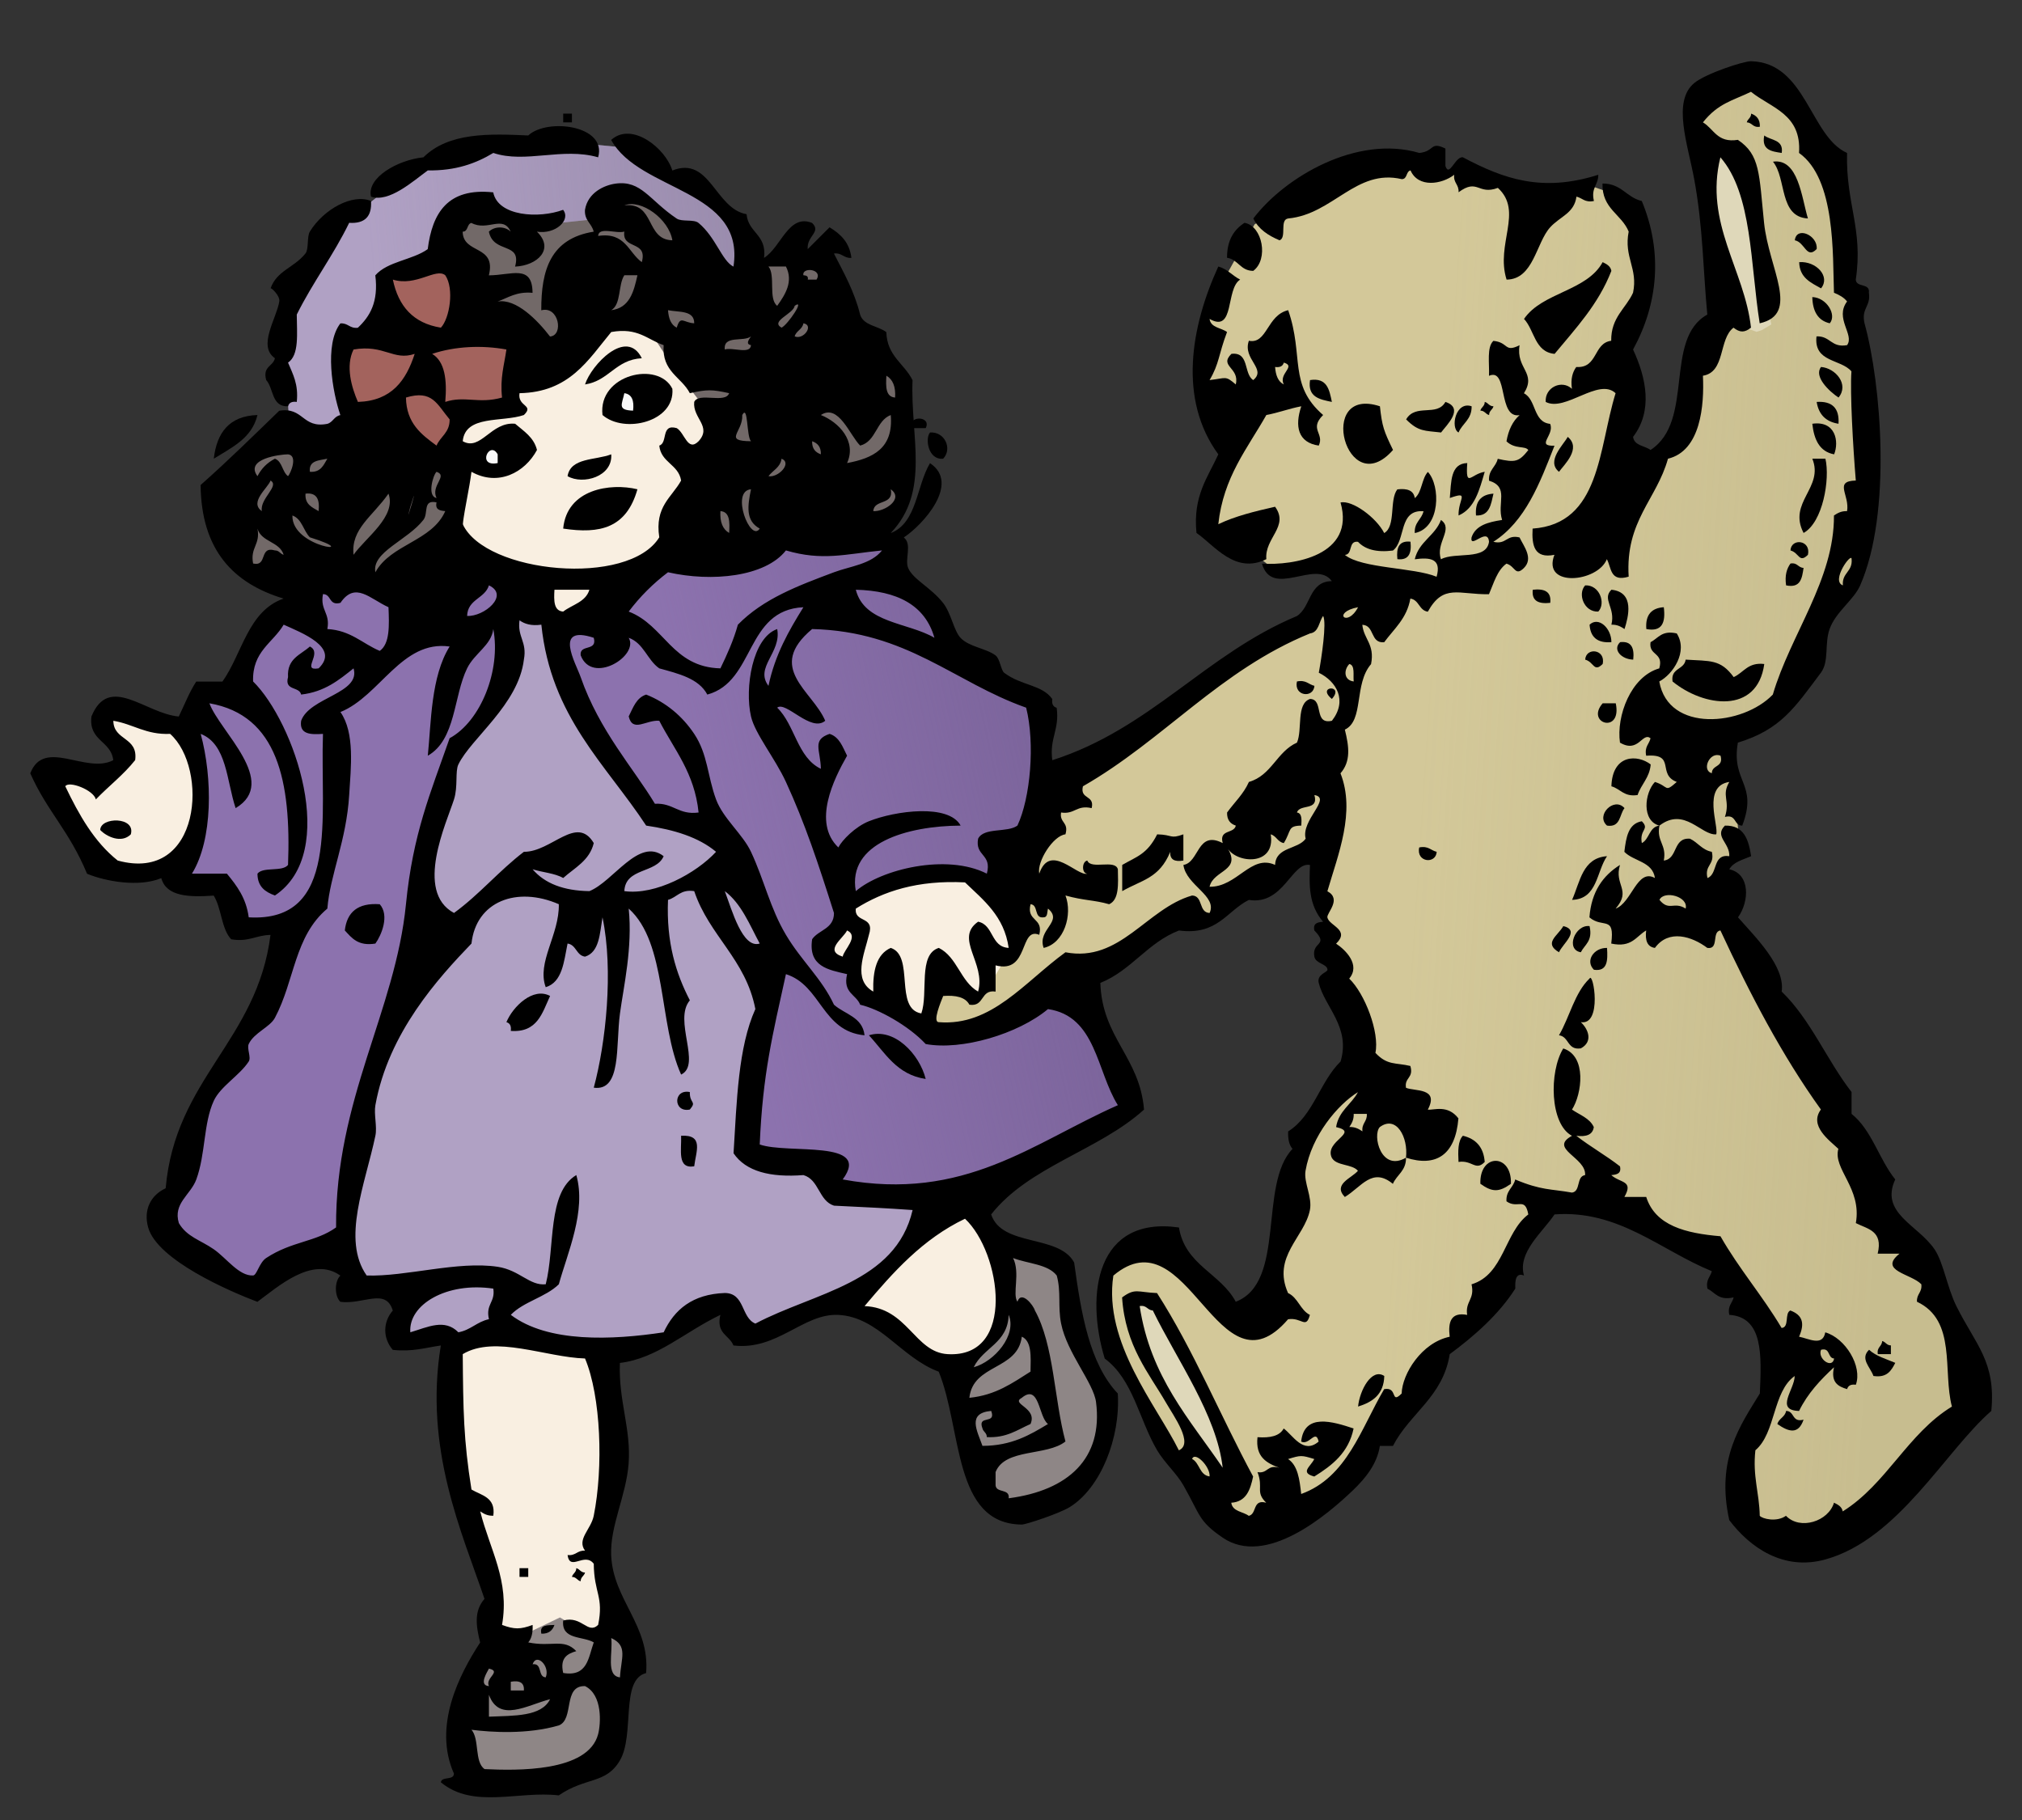 <?xml version="1.0" encoding="UTF-8"?>
<svg version="1.1" viewBox="0 0 1000 900" xml:space="preserve" xmlns="http://www.w3.org/2000/svg" xmlns:xlink="http://www.w3.org/1999/xlink"><rect x="0" y="0" width="1000" height="900" fill="#333333" stroke="none"/><defs><linearGradient id="c" x1="499.24" x2="261.07" y1="7.475" y2="-8.098" gradientUnits="userSpaceOnUse"><stop stop-color="#b1a77b" offset="0"/><stop stop-color="#b1a77b" stop-opacity="0" offset="1"/></linearGradient><linearGradient id="b" x1="93.205" x2="-72.656" y1="49.141" y2="85.838" gradientUnits="userSpaceOnUse"><stop stop-color="#715b8f" offset="0"/><stop stop-color="#715b8f" stop-opacity="0" offset="1"/></linearGradient><linearGradient id="a" x1="-16.085" x2="-256.25" y1="-280.54" y2="-260.62" gradientUnits="userSpaceOnUse"><stop stop-color="#807392" offset="0"/><stop stop-color="#807392" stop-opacity="0" offset="1"/></linearGradient></defs><g transform="translate(440.9 404.87)" fill-rule="evenodd"><path d="m-222.6-273.75-36.642 196.95-63.207 33.894-35.726-5.496-26.565-5.496-5.496 5.496 11.909 16.489-7.328 9.161-7.328 2.748-20.153-5.496-3.664 1.832 25.649 45.802 10.993 2.748 121.83 10.993 39.39 221.68 1.832 61.375 16.489 51.299 3.664 13.741-3.664 21.985 7.328 9.161 24.733-3.664 4.58 17.405 20.153-4.58v-11.909l6.412-23.817-5.496-17.405-3.664-11.909 10.993-34.81-11.909-94.353 1.832-57.711 132.83 72.368 24.733 15.573 11.909 9.161 13.741 7.328 14.657-8.244 9.161-8.244 2.748-16.489-15.573-37.558-66.871-72.368 72.368-10.993 11.909-69.619-38.474-43.97-88.856-128.25-23.817-159.39-48.55-6.412z" fill="#f9efe1"/><path d="m-198.78-323.22-70.536 43.97-31.146 86.108-14.657 10.077-17.405 28.397 11.909 32.062 19.237 6.412 12.825-8.244 55.879 18.321 21.985-24.733-5.623-66.027 54.174-31.99 36.661-21.328 16.455 25.227 22.176 29.064-15.749 45.817 8.244 15.573 27.481 4.58 15.573-19.237 39.39 5.496 12.825-7.328 3.664-13.741v-52.215l-22.901-27.481-14.657-28.397-14.657-9.161-5.496 5.496-14.657 1.832-12.825 11.909-23.817-36.642z" fill="#726968"/><path d="m416.8-17.258 2.748 32.978-6.412 8.244 1.832 21.069 16.489 36.642 74.2 131.91 24.733 55.879-1.832 29.313-68.703 60.459-29.313-6.412-11.909-12.825 3.664-29.313 15.573-30.23-8.244-32.978s-21.985-34.81-26.565-34.81c-4.58 0-54.047-23.817-54.047-23.817l-29.313 0.916-14.657 35.726-68.703 85.192-22.901 29.313-32.062 12.825-13.741-2.748-19.237-22.901-33.894-56.795-10.076-26.565 2.748-22.901 21.069-11.909 43.97 36.642 17.405-2.748 2.748-35.726 10.993-56.795 27.481-28.397-11.909-44.886-3.664-21.069-1.832-37.558 0.916-15.573-10.076 13.741-21.985 18.321-15.573 3.664-6.412 10.077h-16.489l-43.97 25.649-19.237 7.328-29.313 18.321-15.573 7.328-17.405-4.58 7.827-24.147 18.212 10.546 13.301-22.166 6.463-23.776 21.069-63.207 61.375-40.306 49.466-32.978 32.062-21.985-13.741-10.076-21.069 3.664-5.496-2.748-16.489-12.825-17.405-8.244 15.573-48.55-13.741-24.733 0.916-27.481 9.161-22.901 13.741-24.733 33.894-21.069 46.718-12.825 9.16 10.076h4.58l8.244-3.664 45.802 13.741 14.657-6.412 21.069 7.328 8.244 20.153v30.23l-19.237 32.978 11.909 9.16-7.328 34.81 11.909 4.58 18.321-11.909 8.244-17.405 1.832-23.817 16.489-23.817-10.993-59.543-5.496-43.054 32.062-13.741 30.23 40.306 10.993 24.733v36.642l8.244 7.328-2.748 16.489 7.328 69.619-5.496 46.718-7.328 12.825-8.244 10.076-17.405 36.642-7.328 11.909-33.894 16.489 9.161 4.58z" fill="#d3c899"/><path d="m416.8-17.258 2.748 32.978-6.412 8.244 1.832 21.069 16.489 36.642 74.2 131.91 24.733 55.879-1.832 29.313-68.703 60.459-29.313-6.412-11.909-12.825 3.664-29.313 15.573-30.23-8.244-32.978s-21.985-34.81-26.565-34.81c-4.58 0-54.047-23.817-54.047-23.817l-29.313 0.916-14.657 35.726-68.703 85.192-22.901 29.313-32.062 12.825-13.741-2.748-19.237-22.901-33.894-56.795-10.076-26.565 2.748-22.901 21.069-11.909 43.97 36.642 17.405-2.748 2.748-35.726 10.993-56.795 27.481-28.397-11.909-44.886-3.664-21.069-1.832-37.558 0.916-15.573-10.076 13.741-21.985 18.321-15.573 3.664-6.412 10.077h-16.489l-43.97 25.649-19.237 7.328-29.313 18.321-15.573 7.328-17.405-4.58 7.827-24.147 18.212 10.546 13.301-22.166 6.463-23.776 21.069-63.207 61.375-40.306 49.466-32.978 32.062-21.985-13.741-10.076-21.069 3.664-5.496-2.748-16.489-12.825-17.405-8.244 15.573-48.55-13.741-24.733 0.916-27.481 9.161-22.901 13.741-24.733 33.894-21.069 46.718-12.825 9.16 10.076h4.58l8.244-3.664 45.802 13.741 14.657-6.412 21.069 7.328 8.244 20.153v30.23l-19.237 32.978 11.909 9.16-7.328 34.81 11.909 4.58 18.321-11.909 8.244-17.405 1.832-23.817 16.489-23.817-10.993-59.543-5.496-43.054 32.062-13.741 30.23 40.306 10.993 24.733v36.642l8.244 7.328-2.748 16.489 7.328 69.619-5.496 46.718-7.328 12.825-8.244 10.076-17.405 36.642-7.328 11.909-33.894 16.489 9.161 4.58z" fill="url(#c)" opacity=".324"/><path d="m132.83 241.98-6.412-5.496-7.328 3.664 2.748 11.909 21.985 47.634 25.649 32.978-1.832-18.321-11.909-26.565-16.489-32.978z" fill="#dfd8ba"/><path d="m422.3-325.97-18.321-9.161v12.825l3.664 43.054 7.328 27.481 5.496 8.244 7.328 2.748 2.748-0.916 4.58-2.748-1.832-9.161-7.328-53.131z" fill="#dfd8ba"/><path d="m118.17 143.97-87.024 43.97-38.474 42.138s-25.649 13.741-29.313 14.657c-3.664 0.916-37.558 11.909-37.558 11.909l-9.161-17.405-10.993 5.496-28.397 17.405-72.368-9.16s39.39 13.741 19.237 7.328c-20.153-6.412-52.215-3.664-52.215-3.664l16.489 0.916h-30.23l-0.916-3.664 7.328-22.901-28.397 1.832-10.076-21.985-25.649 10.076-12.825 13.741-37.558-21.985-10.076-12.825 10.076-23.817 10.993-39.39 33.894-53.131 5.496-33.894-21.985 2.748-9.161-20.153-23.817-1.832v-5.496l10.076-10.993 2.748-17.405-3.664-41.222 7.328-17.405 20.153 1.832-5.496-15.573 18.321-24.733 15.573-1.832 3.664-11.909 54.963-2.748 54.047-3.664v17.405l19.237 4.58 15.573-10.077 19.237-15.573 17.405-4.58 62.291-16.489 44.886 10.076-5.496 16.489 21.069 9.16 15.573 32.978 40.306 22.901 0.916 49.466-7.328 14.657-11.909 8.244v24.733l-16.489-13.741-8.244-2.748-34.81 3.664-18.321 13.741v7.328l-11.909 9.161v8.244l11.909 2.748 6.412 13.741 26.565 11.909 14.657 10.076 31.146-10.993 31.146-19.237 16.489 27.481 11.909 28.397z" fill="#8c72ae"/><path d="m118.17 143.97-87.024 43.97-38.474 42.138s-25.649 13.741-29.313 14.657c-3.664 0.916-37.558 11.909-37.558 11.909l-9.161-17.405-10.993 5.496-28.397 17.405-72.368-9.16s39.39 13.741 19.237 7.328c-20.153-6.412-52.215-3.664-52.215-3.664l16.489 0.916h-30.23l-0.916-3.664 7.328-22.901-28.397 1.832-10.076-21.985-25.649 10.076-12.825 13.741-37.558-21.985-10.076-12.825 10.076-23.817 10.993-39.39 33.894-53.131 5.496-33.894-21.985 2.748-9.161-20.153-23.817-1.832v-5.496l10.076-10.993 2.748-17.405-3.664-41.222 7.328-17.405 20.153 1.832-5.496-15.573 18.321-24.733 15.573-1.832 3.664-11.909 54.963-2.748 54.047-3.664v17.405l19.237 4.58 15.573-10.077 19.237-15.573 17.405-4.58 62.291-16.489 44.886 10.076-5.496 16.489 21.069 9.16 15.573 32.978 40.306 22.901 0.916 49.466-7.328 14.657-11.909 8.244v24.733l-16.489-13.741-8.244-2.748-34.81 3.664-18.321 13.741v7.328l-11.909 9.161v8.244l11.909 2.748 6.412 13.741 26.565 11.909 14.657 10.076 31.146-10.993 31.146-19.237 16.489 27.481 11.909 28.397z" fill="url(#b)" opacity=".586"/><path d="m-187.79-96.954-0.916 30.23-30.23 34.81-14.657 74.2-2.748 37.558-21.985 60.459-12.825 75.116 6.412 16.489 28.397-2.748-9.161 20.153 0.916 8.244h38.474l72.368 4.58 16.489-2.748 25.649-18.321 10.993 0.916 7.328 12.825 60.459-18.321 38.474-49.466-57.711-3.664v-12.825l-40.306-2.748 4.58-50.383 5.496-44.886 1.832-12.825-28.397-54.047-28.397-7.328-36.642-48.55-12.825-49.466-18.321-8.244z" fill="#b0a1c4"/><path d="m-245.5-293.9-43.054 66.871 14.657 21.985 43.054 21.985 12.825 7.328 1.832-10.993 5.496-11.909 24.733-4.58-1.832-8.244 7.328-21.985-13.741-10.993-10.993-6.412-6.412-21.069z" fill="#a3635d"/><path d="m-67.787-268.25-13.741-32.062-26.565-18.321-19.237-12.825-47.634-4.58-41.222 4.58-26.565 14.657-22.901 18.321-20.153 21.069-13.741 35.726v20.153l1.832 28.397 40.306 6.412-10.076-17.405-4.58-17.405 2.748-16.489 20.153 1.832-1.832-32.978 34.81-5.496-2.748-14.657 5.496-11.909 21.069 1.832 10.993 5.496h10.077l34.81-3.664 1.832-7.328 6.412-2.748 10.993 5.496 14.657 13.741 22.901 25.649z" fill="#b0a1c4"/><path d="m-67.787-268.25-13.741-32.062-26.565-18.321-19.237-12.825-47.634-4.58-41.222 4.58-26.565 14.657-22.901 18.321-20.153 21.069-13.741 35.726v20.153l1.832 28.397 40.306 6.412-10.076-17.405-4.58-17.405 2.748-16.489 20.153 1.832-1.832-32.978 34.81-5.496-2.748-14.657 5.496-11.909 21.069 1.832 10.993 5.496h10.077l34.81-3.664 1.832-7.328 6.412-2.748 10.993 5.496 14.657 13.741 22.901 25.649z" fill="url(#a)" opacity=".599"/><path d="m63.207 208.09-8.244 7.328 1.832 27.48-0.916 4.58-11.908 18.322-13.74 10.076 11.908 54.963 22.9 13.74 29.314-15.572 10.992-27.482 1.832-16.488-19.238-29.314v-17.404l-2.748-21.984-21.984-8.244zm-227.18 186.87-24.732 11.908-12.824 8.244-12.826 37.559 5.496 24.732 32.979-1.832 36.643-12.824 1.832-22.902 0.916-7.328 10.992-19.236-10.076-16.488-8.244 10.076-20.154-11.908z" fill="#8e8686"/><path d="m-123.31-213.88-11.82 1.879s-4.03 6.718-2.955 7.523c1.075 0.806 5.104 5.91 6.447 5.373 1.343-0.537 5.91-1.344 5.91-1.344l2.418-13.432zm-68.238 26.328-16.121 6.18 4.031 8.596 13.432 1.344 2.955-8.598-4.297-7.521z" fill="#f9f9f9"/><g transform="matrix(9 0 0 9 -473.41 -437.24)" clip-rule="evenodd"><path d="m34.56 9.84h0.48v0.48h-0.48v-0.48z"/><path d="m99.84 9.84c0.295 0.105 0.492 0.307 0.479 0.72-0.388 0.067-0.413-0.227-0.72-0.24 0.046-0.195 0.24-0.239 0.24-0.48z"/><path d="m36.48 12.24c-1.967-0.566-3.997 0.354-5.76-0.24-0.948 0.572-2.057 0.983-3.6 0.96-0.822 0.599-2.132 1.785-3.12 1.44-0.246-1.036 1.456-2.013 2.88-2.16 1.394-1.382 3.639-1.296 5.76-1.2 1.039-0.97 4.346-0.56 3.84 1.2z"/><path d="m100.56 11.04c0.356 0.283 1.072 0.208 0.96 0.96-0.56-0.083-1.12-0.155-0.96-0.96z"/><path d="m102.96 15.6c-1.599-0.082-1.166-2.195-1.921-3.12 1.39-0.199 1.57 1.955 1.92 3.12z"/><path d="m24 14.64c0.055 0.854-0.345 1.255-1.2 1.2-0.863 1.777-2.004 3.276-2.88 5.04 6e-3 1.046 0.143 2.223-0.48 2.64 0.258 0.623 0.583 1.177 0.48 2.16-0.279-0.039-0.427 0.053-0.48 0.24-0.917 0.038-0.78-0.98-1.2-1.44-0.206-0.766 0.378-0.742 0.48-1.2-0.967-0.667 0.088-2.18 0.24-3.12 0.051-0.318-0.458-0.78-0.48-0.72 0.348-0.98 1.294-1.133 1.92-1.92 0.186-0.234 0.073-0.929 0.24-1.2 0.756-1.231 2.343-2.101 3.36-1.68z"/><path d="m72 15.84c0.997 0.173 1.331 2.01 0.479 2.64-0.716-4e-3 -0.816-0.624-1.44-0.72-3e-3 -0.965 0.377-1.544 0.961-1.92z"/><path d="m103.44 17.28c-0.558 0.58-0.643-0.375-1.2-0.48 0.09-0.801 1.28-0.269 1.2 0.48z"/><path d="m91.68 18c0.214 0.106 0.429 0.211 0.479 0.48-0.716 1.844-1.961 3.159-3.12 4.56-1.097-0.103-1.1-1.3-1.68-1.92 1.008-1.473 3.446-1.515 4.321-3.12z"/><path d="m102.48 18c0.931-0.068 1.733 0.787 1.2 1.44-0.56-0.316-1.18-0.576-1.2-1.44z"/><path d="m103.2 19.92c0.781 0.023 1.359 0.97 0.96 1.44-0.65-0.147-0.94-0.659-0.96-1.44z"/><path d="m38.88 23.28c-1.442 0.078-1.8 1.241-3.12 1.44 0.332-1.053 2.279-3.143 3.12-1.44z"/><path d="m103.68 23.76c0.8 0.063 1.558 0.962 0.96 1.68-0.52-0.347-1.37-1.154-0.96-1.68z"/><path d="m40.56 24.96c0.146 1.814-2.633 2.485-3.84 1.44-0.258-2.224 3.07-3.004 3.84-1.44zm-2.16 1.2c0.067-0.547-0.058-0.902-0.48-0.96-0.124 0.611-0.409 0.931 0.48 0.96z"/><path d="m75.6 24.48c0.945-0.146 1.062 0.537 1.2 1.2-0.663-0.137-1.345-0.254-1.2-1.2z"/><path d="m79.44 25.92c0.121 1.111 0.215 1.36 0.72 2.4-2.558 2.907-4.26-3.56-0.72-2.4z"/><path d="m85.2 25.68c0.194 0.045 0.239 0.241 0.48 0.24-0.046 0.194-0.241 0.239-0.24 0.48-0.194-0.045-0.239-0.241-0.479-0.24 0.044-0.194 0.24-0.239 0.239-0.48z"/><path d="m103.44 25.68c0.854-0.055 1.255 0.345 1.2 1.2-0.69-0.106-1.09-0.506-1.2-1.2z"/><path d="m84.48 25.92c0.011 0.731-0.507 0.933-0.72 1.44-0.459-0.244-0.163-1.744 0.72-1.44z"/><path d="m17.76 26.4c-0.31 1.29-1.417 1.783-2.4 2.4 0.165-1.434 0.851-2.349 2.4-2.4z"/><path d="m53.76 27.12c-0.353-0.7 1.073-0.7 0.72 0h-0.72z"/><path d="m104.4 28.56c-0.809-0.151-1.104-0.815-1.2-1.68 1.28-0.182 1.48 0.976 1.2 1.68z"/><path d="m54.72 27.36c0.807-0.057 1.24 0.892 0.72 1.44-0.834 0.084-1.004-1.127-0.72-1.44z"/><path d="m89.76 27.6c0.774 0.636-0.204 1.54-0.48 1.92-0.724-0.586 0.255-1.49 0.48-1.92z"/><path d="m37.2 28.56c0.09 1.22-1.545 1.692-2.4 1.2 0.17-1.03 1.533-0.867 2.4-1.2z"/><path d="m103.2 28.8h0.721c0.261 1.126-0.14 3.493-1.2 4.08-0.88-1.69 1.13-2.481 0.48-4.08z"/><path d="m85.68 30.72c-0.136 0.584-0.206 1.234-0.96 1.2-0.062-0.782 0.285-1.155 0.96-1.2z"/><path d="m81.12 33.36c0.068 0.628-0.087 1.033-0.72 0.96-0.067-0.628 0.088-1.032 0.72-0.96z"/><path d="m102.96 34.08c-0.49 0.482-0.471-0.106-0.96-0.24 0.04-0.696 1.14-0.578 0.96 0.24z"/><path d="m102 34.56c0.387-0.068 0.413 0.227 0.72 0.24-0.083 0.558-0.155 1.125-0.96 0.96-0.08-0.556 0.04-0.922 0.24-1.2z"/><path d="m90.72 35.76c0.787-0.038 1.151 0.98 0.72 1.44-0.787 0.038-1.151-0.98-0.72-1.44z"/><path d="m87.84 36c0.627-0.068 1.032 0.088 0.96 0.72-0.628 0.068-1.032-0.088-0.96-0.72z"/><path d="m92.16 36c1.302 0.129 0.928 1.506 0.721 2.16-0.193-0.127-0.39-0.25-0.721-0.24 0.237-0.94-0.531-1.394 0-1.92z"/><path d="m95.04 36.96c0.101 0.82-0.072 1.368-0.96 1.2-0.063-0.783 0.285-1.155 0.96-1.2z"/><path d="m92.16 38.88c-0.782 0.062-1.154-0.285-1.199-0.96 0.499-0.472 1.204 0.206 1.199 0.96z"/><path d="m92.64 38.88c0.632-0.072 0.787 0.333 0.72 0.96-0.647-0.016-1.153-0.548-0.72-0.96z"/><path d="m91.68 40.08c-0.489 0.482-0.471-0.106-0.96-0.24 0.043-0.696 1.141-0.578 0.96 0.24z"/><path d="m96.24 39.84c1.353 0.088 1.913-0.031 2.641 0.96 0.553-0.247 0.773-0.826 1.68-0.72-0.382 2.784-3.344 2.352-5.04 0.96-0.113-0.753 0.646-0.634 0.72-1.2z"/><path d="m74.88 41.04c0.501-0.102 0.635 0.165 0.96 0.24-0.044 0.696-1.14 0.578-0.96-0.24z"/><path d="m76.8 42c-0.887-0.728 0.729-0.809 0 0z"/><path d="m91.68 42.24h0.72c0.357 1.717-1.683 1.108-0.72 0z"/><path d="m94.32 45.6c-0.062 0.737-0.521 1.079-0.72 1.68-0.755 0.115-0.938-0.342-1.44-0.48 0.056-1.782 1.453-1.752 2.16-1.2z"/><path d="m92.88 48c-0.284 0.356-0.208 1.072-0.96 0.96-0.65-0.564 0.396-1.61 0.96-0.96z"/><path d="m10.8 49.44c-0.514 0.518-1.341 0.123-1.68-0.24 0.011-0.724 1.961-0.744 1.68 0.24z"/><path d="m67.2 49.44c0.896 0.022 0.685 0.269 1.44 0v1.44c-0.481 0.082-0.751-0.049-0.72-0.48-0.607 1.467-1.558 1.539-2.641 2.16v-1.44c0.787-0.457 1.369-0.582 1.921-1.68z"/><path d="m81.6 50.16c0.502-0.102 0.636 0.165 0.96 0.24-0.043 0.696-1.141 0.579-0.96-0.24z"/><path d="m91.92 50.64c-0.587 0.854-0.523 2.357-1.92 2.4 0.443-0.997 0.574-2.306 1.92-2.4z"/><path d="m24.48 53.28c0.544 0.615 0.097 1.693-0.24 2.161-0.953 0.153-1.295-0.305-1.68-0.721 0.115-1.005 0.713-1.527 1.92-1.44z"/><path d="m89.52 54.48c0.952 0.24-0.038 0.968-0.24 1.439-0.86-0.509-0.076-0.893 0.24-1.439z"/><path d="m90.96 54.48c0.189 0.829-0.268 1.013-0.48 1.439-0.859-0.146-0.319-1.534 0.48-1.439z"/><path d="m91.92 55.68c0.047 0.688 0.029 1.311-0.721 1.2-0.496-0.494 2e-3 -1.217 0.721-1.2z"/><path d="m89.28 60.48c0.59-1.011 0.86-2.34 1.681-3.12 0.204-0.394 0.711 2.585-0.48 2.399 0.429 0.405 0.671 1.079 0 1.44-0.755 0.114-0.635-0.645-1.201-0.719z"/><path d="m33.84 58.32c-0.431 0.928-0.693 2.026-2.16 1.92 0.039-0.279-0.053-0.427-0.24-0.48 0.35-0.851 1.463-1.947 2.4-1.44z"/><path d="m54.48 62.88c-1.603-0.237-2.233-1.446-3.12-2.399 1.377-0.438 2.775 1.02 3.12 2.399z"/><path d="m41.52 63.6c-0.021 0.655 0.4 0.483 0 0.96-0.924 0.189-0.924-1.149 0-0.96z"/><path d="m41.04 66c1.264-0.068 0.817 0.859 0.72 1.68-0.957 0.157-0.687-0.912-0.72-1.68z"/><path d="m84 66c0.71 0.169 1.138 0.622 1.199 1.44-0.502 0.522-0.685-0.12-1.439 0-0.032-0.591-0.037-1.157 0.24-1.44z"/><path d="m86.64 68.64c-0.656 0.469-1.023 0.469-1.68 0-0.057-1.681 1.738-1.681 1.68 0z"/><path d="m106.8 78c-0.068-0.388 0.227-0.413 0.239-0.72 0.195 0.045 0.239 0.24 0.48 0.239v0.48c-0.24 1e-3 -0.48 1e-3 -0.72 1e-3z"/><path d="m107.76 78.479c-0.22 0.421-0.446 0.834-1.2 0.721-0.173-0.49-0.753-0.95-0.24-1.44 0.37 0.347 0.94 0.505 1.44 0.719z"/><path d="m78.24 80.88c0.09-0.901 0.75-2.135 1.44-1.68-0.025 1.015-0.646 1.434-1.44 1.68z"/><path d="m102.72 81.6c-0.287 0.839-0.822 0.671-1.44 0.24 0.085-0.315 0.423-0.377 0.48-0.72 0.48 3e-3 0.3 0.654 0.96 0.48z"/><path d="m32.16 89.76h0.48v0.48h-0.48v-0.48z"/><path d="m35.28 89.76c0.194 0.046 0.239 0.241 0.48 0.24-0.046 0.194-0.241 0.239-0.24 0.479-0.194-0.045-0.239-0.24-0.48-0.239 0.045-0.194 0.241-0.239 0.24-0.48z"/><path d="m34.08 92.88c-0.105 0.295-0.307 0.493-0.72 0.48-0.112-0.512 0.343-0.457 0.72-0.48z"/><path d="m98.4 48.48c0.301-0.916-0.212-1.156 0.24-1.92-1.51 0.228-0.568 2.428-0.72 2.88-0.828 0.067-1.74-1.533-3.12-0.48-0.17 0.89 0.41 1.03 0.239 1.92 0.79-0.09 0.484-1.276 1.44-1.2 0.435 0.205 0.662 0.618 1.2 0.72 0.174 0.734-0.414 0.706-0.24 1.44 0.587-0.213 0.26-1.34 1.2-1.2 0.035-0.738-0.845-1.08-0.24-1.68 1.064-0.024 1.298 0.783 1.44 1.68-0.446 0.194-0.97 0.31-1.2 0.72 1.164 0.255 1.104 1.77 0.479 2.64 0.934 1.07 2.599 2.679 2.4 4.08 1.588 1.532 2.478 3.763 3.84 5.52v1.2c1.114 0.886 1.506 2.494 2.4 3.601-0.862 1.854 1.25 2.496 2.16 3.84 0.49 0.725 0.694 2.102 1.199 3.12 1.049 2.113 2.184 3.045 1.92 5.76-2.544 2.216-5.1 7.046-9.119 8.16-2.309 0.64-4.148-0.662-5.28-2.16-0.748-3.369 0.626-5.233 1.68-6.96 0.091-2.091 0.196-4.196-1.68-4.32-0.102-0.501 0.164-0.636 0.24-0.96-0.83 0.19-1.014-0.267-1.44-0.479-0.102-0.502 0.164-0.636 0.24-0.96-2.825-1.153-5.114-3.376-8.641-3.12-0.664 0.985-2.047 2.09-1.68 3.359-0.599-0.25-0.458 0.687-0.479 0.721-0.908 1.425-2.257 2.606-3.601 3.6-0.372 2.348-2.195 3.244-3.12 5.04h-0.72c-0.148 0.992-0.799 1.782-1.439 2.4-1.472 1.418-4.828 4.266-7.2 2.64-1.343-0.92-1.22-1.23-2.16-2.88-0.372-0.652-1.026-1.222-1.44-1.92-0.988-1.671-1.314-3.882-2.88-5.04-1.08-3.561-0.45-7.848 4.08-7.2 0.331 2.068 2.288 2.513 3.12 4.08 2.778-1.062 1.236-6.443 3.12-8.4-0.187-0.213-0.258-0.542-0.24-0.96 1.381-0.859 1.744-2.736 2.88-3.84 0.566-1.896-0.871-2.986-1.2-4.32-0.116-0.475 0.483-0.576 0.48-0.72-6e-3 -0.33-0.646-0.327-0.72-0.72-0.157-0.842 0.826-0.595 0-1.44-0.089-0.408 0.187-0.452 0.479-0.479-0.799-0.943-0.766-2.004-0.72-3.12-0.998-0.192-1.449 2.227-3.36 1.92-1.226 0.614-1.72 1.96-3.84 1.68-1.733 0.667-2.607 2.192-4.32 2.88 0.098 3.023 2.167 4.073 2.4 6.96-2.474 2.246-6.322 3.118-8.4 5.761 0.598 1.801 3.719 1.08 4.56 2.64 0.385 2.815 0.846 5.555 2.399 7.2 0.151 2.448-0.947 5.195-2.64 6.24-0.573 0.354-2.412 0.962-2.64 0.96-3.782-0.035-3.268-5.229-4.56-8.4-2.078-0.769-3.303-3.015-5.52-3.12-1.924-0.092-3.353 1.97-5.76 1.68-0.224-0.576-0.964-0.635-0.72-1.68-1.98 0.948-3.464 2.39-5.52 2.64-0.086 2.049 0.621 3.629 0.48 5.521-0.132 1.771-1.026 3.429-0.96 5.04 0.1 2.457 2.143 3.861 1.92 6.479-1.43 0.358-0.608 3.385-1.44 4.801-0.771 1.313-1.878 0.899-3.36 1.92-2.202-0.266-4.691 0.764-6.48-0.721 0.054-0.346 0.716-0.083 0.72-0.479-1.159-2.61 0.292-5.443 1.44-7.2-0.236-0.95-0.333-1.743 0.24-2.399-1.236-3.643-3.333-8.22-2.4-13.921-0.841 0.119-1.562 0.358-2.64 0.24-0.551-0.635-0.551-1.524 0-2.16-0.384-1.267-1.615-0.316-2.88-0.479-0.328-0.307-0.328-1.133 0-1.44-1.535-1.111-3.451 0.63-4.56 1.44-1.509-0.571-5.492-2.286-6-4.08-0.268-0.944 0.111-1.767 0.96-2.16 0.524-6.035 5.027-8.093 5.76-13.92-0.79 0.01-1.195 0.405-2.16 0.24-0.544-0.576-0.528-1.712-0.96-2.4-1.376 0.097-2.607 0.047-2.88-0.96-1.225 0.512-3.056 0.182-4.08-0.24-0.988-2.383-2.189-3.417-3.12-5.52 0.762-1.963 3.066 0.065 4.56-0.72-0.122-1.078-1.357-1.042-1.2-2.4 0.969-2.373 2.974-0.157 4.8 0 0.315-0.645 0.579-1.341 0.96-1.92h1.44c1.095-1.545 1.401-3.879 3.36-4.56-2.767-0.833-4.526-2.674-4.56-6.24 1.487-1.312 2.897-2.703 4.32-4.08 1.342-0.222 1.255 0.984 2.64 0.72 0.315-0.084 0.377-0.422 0.72-0.48-0.435-1.266-0.894-3.892 0-5.04 0.431-0.03 0.506 0.294 0.96 0.24 0.661-0.619 1.144-1.416 0.96-2.88 0.669-0.771 2.042-0.838 2.88-1.44 0.252-1.987 1.093-3.387 3.6-3.12 0.261 1.319 2.509 1.453 3.84 0.96 0.439 0.559-0.416 1.362-1.44 1.2 0.984 0.95 0.041 1.863-1.2 1.92 0.38-1.382-1.183-0.683-1.44-1.92 0.315-0.308 0.885-0.308 1.2 0-0.432-0.942-1.265 0-2.16-0.48-0.261 0.06-0.163 0.478-0.48 0.48 0.024 1.256 1.861 0.699 1.44 2.4 1.239-4e-3 2.39-0.629 2.4 0.96-0.879-0.08-1.333 0.266-1.92 0.48 1.018-0.181 2.193 1.026 2.88 1.92 0.766-0.053 0.488-1.704-0.48-1.44-0.01-2.229 0.519-3.941 2.88-4.32-0.103-0.457-0.517-0.603-0.479-1.2 0.159-0.955 1.065-1.355 1.68-1.44 1.416-0.196 1.848 0.903 3.36 1.92 0.285 0.191 0.941 0.025 1.2 0.24 0.952 0.789 1.285 2.085 1.92 2.4 0.66-4.261-5.169-4.11-6.72-6.96 1.128-1.023 2.987 0.449 3.36 1.68 2.071-0.826 2.346 2.101 4.08 2.4 0.09 1.03 1.124 1.116 0.96 2.4 0.936-0.576 1.343-2.442 2.64-1.92 0.529 0.507-0.308 0.709-0.24 1.44 0.401-0.398 0.801-0.798 1.2-1.2 0.597 0.363 1.097 0.823 1.2 1.68-0.43 0.031-0.506-0.293-0.96-0.24 0.54 1.06 1.125 2.076 1.44 3.36 0.193 0.607 0.988 0.612 1.44 0.96 0.039 1.322 0.992 1.729 1.44 2.64-0.127 3.092 0.992 6.111-1.2 8.4 1.448-0.552 1.41-2.59 2.16-3.84 1.695 1.119-0.419 3.415-1.44 4.08 0.477 0.376 0.036 1.197 0.24 1.68 0.265 0.626 1.24 1.06 1.92 1.92 0.444 0.562 0.587 1.528 0.96 1.92 0.478 0.501 1.384 0.564 1.92 0.96 0.247 0.182 0.295 0.821 0.48 0.96 0.951 0.715 2.076 0.642 2.64 1.44-0.039 0.279 0.053 0.427 0.24 0.48 0.167 1.207-0.407 1.673-0.24 2.88 5.397-1.723 8.418-5.822 13.44-7.92 0.783-0.497 0.653-1.906 1.92-1.92-0.889-1.226-3.277 0.97-3.84-0.96 1.723 0.11 5.151-0.438 4.319-3.36 0.647-0.147 1.973 0.835 2.4 1.68 0.657-0.383 0.269-1.812 0.72-2.4 0.547-0.067 0.902 0.058 0.96 0.48 0.4-0.32 0.373-1.067 0.72-1.44 0.701 0.752 0.698 3.075-0.72 3.36-0.037-0.597 0.377-0.743 0.48-1.2-1.387-0.106-0.957 1.603-1.681 2.16-0.916 0.116-1.531-0.068-1.92-0.48-0.553-0.073-0.267 0.693-0.72 0.72 0.918 0.75 3.792 0.683 5.04 1.2 0.285-1.004-0.365-1.075-1.2-0.96 0.226-0.974 1.115-1.285 1.44-2.16 0.715 0.501-0.319 1.262 0 2.16 0.772-0.427 2.492 0.093 2.64-0.96-0.065-0.841-1.062 0.434-0.96-0.24 0.217-0.663 0.915-0.845 1.68-0.96-0.295-0.938 0.41-1.805-0.72-2.16-0.037-0.597 0.377-0.743 0.48-1.2 0.963 0.218 1.164 0.168 1.68-0.48-0.175-0.254-0.723-0.027-1.2-0.48 0.106-0.613 0.337-1.104 0.72-1.44-1.21 0.207-0.611-2.636-1.68-2.16 0.028-0.691-0.131-1.571 0.24-1.92 0.85 0.081 0.59 0.661 1.439 0.24-0.209 1.303 0.953 1.5 0.24 2.64 0.692 0.348 0.494 1.585 1.44 1.68 0.263 0.612-0.82 1.235 0.239 1.2-0.81 2.07-1.6 4.16-3.359 5.28 0.734 0.174 0.706-0.414 1.439-0.24 0.225 0.478 0.781 1.143 0.24 1.68-0.489 0.482-0.471-0.106-0.96-0.24-0.512 0.368-0.693 1.066-0.96 1.68-1.678 0.025-2.499-0.591-3.36 0.96-0.489-0.071-0.47-0.649-0.96-0.72-0.188 1.092-0.898 1.662-1.439 2.4-0.783 0.063-0.509-0.931-1.2-0.96 0.08 0.8 0.695 1.064 0.48 2.16-0.953 1.103-0.378 3.096-1.44 3.6 0.236 0.95 0.332 1.743-0.24 2.4 0.838 2.123-0.134 4.464-0.72 6.48 0.813 0.437-0.051 1.195 0 1.44 0.097 0.464 1.269 0.675 0.479 1.44 0.521 0.343 1.354 1.166 0.721 1.92 0.859 0.823 1.676 2.959 1.439 4.08 0.659 0.703 1.108 0.526 1.92 0.72 0.198 0.678-0.338 0.622-0.239 1.2 0.484 0.204 1.84-0.016 1.199 1.199 0.326 0.041 1.084-0.294 1.681 0.48-0.164 2.029-1.246 2.688-2.88 2.16 0.129-1.121-0.531-2.354-1.44-1.681-0.42 0.443 0.063 2.485 1.44 1.681 0.011 0.73-0.507 0.933-0.721 1.439-1.136-0.939-1.726 0.171-2.64 0.721-0.676-0.704 0.378-1.032 0.72-1.44-0.334-0.386-1.185-0.256-1.439-0.72-0.425-0.925 1.566-1.381 0.239-1.681 0.143-0.897 0.84-1.24 1.2-1.92-1.105 0.68-2.548 2.381-2.88 4.32-0.11 0.645 0.383 1.444 0.24 2.16-0.298 1.496-2.092 2.557-1.2 4.56 0.55 0.251 0.667 0.934 1.2 1.2-0.22 0.806-0.446 0.119-1.2 0.24-3.854 4.479-5.479-5.871-9.6-2.4-0.562 3.68 2.383 7.142 3.6 9.601 0.825-0.365-0.262-1.847-0.72-2.641-0.909-1.574-2.229-3.096-2.4-5.76 0.722-0.534 0.838-0.283 1.92-0.24 2.002 3.118 3.486 6.754 5.28 10.08-0.154 0.727-0.375 1.386-1.2 1.44 0.067 0.493 0.642 0.479 0.96 0.72 0.463-0.098 0.189-0.931 0.96-0.72-0.614-0.603-0.14-0.804-0.479-1.681 0.578 0.099 0.521-0.438 1.2-0.239-0.703-0.258-1.323-0.598-1.2-1.681 0.689 0.05 1.219-0.061 1.439-0.479 0.499 0.363 1.076 1.444 1.92 0.72-0.157-0.719-0.513 0.229-0.96 0 0.168-1.578 1.724-1.105 2.881-0.72-0.272 1.328-1.174 2.026-2.16 2.64-0.804-0.217-0.21-0.536 0-0.96-0.703-0.216-0.737-0.216-1.44 0 0.532 0.348 0.635 1.126 0.72 1.92 2.525-0.915 3.282-3.598 4.561-5.76 0.771-0.147 0.329 0.864 0.96 0.24 0.029-1.077 1.096-2.799 2.64-3.12-0.1-0.82 0.072-1.367 0.96-1.2-0.117-0.757 0.433-0.848 0.24-1.68 1.784-0.535 1.797-2.843 3.12-3.84-0.183-0.994-0.583-0.28-1.2-0.721-0.037-0.597 0.377-0.742 0.48-1.199 1.439 0.604 1.939 0.51 3.12 0.72 0.493-0.066 0.226-0.895 0.72-0.96 0.083-0.971-2.036-1.449-0.72-2.16-1.219-0.636-1.269-3.509-0.48-4.8 1.309 0.413 1.029 2.506 0.48 3.359 0.425 0.295 0.972 0.468 1.199 0.96-0.058 0.423-0.413 0.548-0.96 0.48 0.764 0.597 1.637 1.084 2.4 1.68 0.088 0.408-0.188 0.453-0.48 0.48 0.5 0.448 1.241 0.283 0.721 1.2h1.199c0.502 1.578 2.163 1.997 4.08 2.159 1.016 1.785 2.318 3.282 3.36 5.04 0.444-0.036 0.147-0.812 0.48-0.96 0.691 0.257 0.795 0.729 0.479 1.44 0.534 0.104 1.302 0.552 1.44-0.24 1.103 0.317 2.052 1.865 1.68 2.88-0.279-0.039-0.427 0.054-0.48 0.24-0.495-0.145-0.908-0.371-0.72-1.2-0.747 0.693-1.448 1.433-1.92 2.4-1.345-0.037-0.245-1.179-0.24-1.92-1.217 0.862-1.033 3.126-2.16 4.08-0.159 1.439 0.218 2.342 0.24 3.6 0.133 0.166 0.928 0.367 1.44 0 0.778 0.808 2.337 0.308 2.64-0.72 0.214 0.106 0.43 0.211 0.48 0.479 2.412-1.508 3.565-4.273 6-5.76-0.516-1.947 0.274-4.73-1.92-5.76-0.031-0.431 0.293-0.506 0.239-0.96-0.553-0.58-2.379-0.735-1.199-1.681h-1.2c0.311-1.27-0.566-1.354-1.2-1.68 0.343-1.914-1.275-2.974-0.96-4.08-0.511-0.48-1.618-1.267-0.96-2.16-2.142-2.979-3.896-6.343-5.521-9.84-0.494 0.065-0.057 1.063-0.72 0.96-0.845-0.635-2.122-1.044-2.88 0-0.422-0.058-0.547-0.413-0.48-0.96-0.555 0.325-0.795 0.965-1.92 0.721 0.205-1.58-0.456-0.81-1.199-1.44 0.108-1.412 0.744-2.296 1.68-2.88-0.34 1.109 0.651 1.371-0.24 2.4 0.885-0.315 1.179-2.231 2.16-1.68-0.128-0.912-1.168-0.912-1.68-1.44 0.095-0.785 0.208-1.551 0.96-1.68 0.45 0.458-0.143 0.434 0 1.2 0.423-0.217 0.396-0.883 0.96-0.96-0.976-0.266-0.818-1.792-0.24-2.4 0.783 0.248 0.509 0.608 1.2 0-1.11-0.423-0.015-1.572-1.681-1.44-0.102-0.502 0.165-0.636 0.24-0.96-0.456-0.36-0.653 0.847-1.68 0.24-0.209-1.457 0.595-3.633 2.16-4.08 0.256-0.896-0.597-0.684-0.48-1.44 0.427-0.213 0.61-0.67 1.44-0.48 0.64 1.003-0.219 2.252-0.96 2.64 0.499 2.838 4.588 2.438 6.239 0.72 0.974-3.313 3.381-6.315 3.36-9.84 0.193-0.127 0.39-0.25 0.72-0.24 0.154-0.886-0.748-1.653 0.48-1.68-0.152-1.836-0.324-4.827-0.24-6-0.59-0.69-2.076-0.483-1.92-1.92 0.76-0.04 0.802 0.638 1.68 0.48 0.424-0.573-0.699-1.467 0-2.4-0.176-0.224-0.436-0.364-0.72-0.48-0.076-2.069 0.102-6.255-1.92-7.68 0.145-2.145-1.534-2.466-2.64-3.36-1.003 0.485-1.804 0.625-2.641 1.68 0.605 0.355 0.779 1.141 1.92 0.96 1.232 0.825 1.162 1.862 1.44 4.56 0.261 2.531 2.009 5.013-0.24 5.52-0.519-3.242-0.403-7.116-2.16-9.12-0.898 3.62 1.334 6.185 1.681 9.36-0.355 0.278-0.605 0.278-0.96 0-0.824 0.616-0.435 2.446-1.681 2.64 0.078 1.618-0.117 4.126-1.92 4.56-0.628 2.252-2.349 3.412-2.16 6.48-1.033 0.313-0.943-0.496-1.199-0.96-0.503 1.277-3.585 1.577-2.881-0.24-1.101 0.221-1.253-0.507-1.199-1.44 3.736-0.263 3.613-4.386 4.56-7.44-0.931-0.877-2.764 1.045-3.84 0.48-0.058-0.807 0.892-1.24 1.44-0.72-0.077-0.557 0.038-0.921 0.239-1.2 1.2 0.08 0.927-1.313 1.92-1.44-0.015-1.295 0.799-1.761 1.2-2.64 0.283-1.347-0.516-1.935-0.24-3.36-0.393-0.966-1.475-1.245-1.439-2.64 1.046-7e-3 1.314 0.765 2.16 0.96 1.167 2.813 0.892 5.658-0.48 8.16 0.738 1.588 1.09 3.38 0 4.8 0.067 0.493 0.642 0.479 0.96 0.72 2.442-1.592 0.708-6.099 3.12-7.44-0.226-2.337-0.234-4.817-0.72-7.44-0.357-1.931-1.217-4.271 0-5.28 0.636-0.527 2.727-1.209 3.12-1.2 3.024 0.067 3.249 4.135 5.279 5.04-0.071 2.82 0.896 4.167 0.48 6.96 0.026 0.454 0.793 0.167 0.72 0.72 0.117 0.757-0.433 0.847-0.24 1.68 0.921 3.328 1.502 10.431-0.239 14.4-0.354 0.806-1.345 1.454-1.681 2.4-0.288 0.814-0.013 1.776-0.479 2.4-1.444 1.928-2.209 3.121-4.561 3.84-0.382 2.187 1.125 2.247 0.24 4.56-0.476 1e-3 -0.304-0.651-0.959-0.476zm6.96-14.16c0.02-0.422-1.166 1.196-0.479 1.44-0.06-0.702 0.54-0.738 0.48-1.44zm-7.68 11.76c3e-3 -0.477 0.654-0.305 0.479-0.96-0.606-0.253-1.063 0.809-0.479 0.96zm-57.12-29.28c-0.196-1.169-1.714-2.279-2.64-1.92 1.703-0.183 1.148 1.891 2.64 1.92zm-1.68 1.2c0.336-1.216-1.101-0.659-0.96-1.68-0.422 0.138-1.41-0.29-1.44 0.24 1.503-0.223 1.654 0.906 2.4 1.44zm7.44 2.4c0.438-0.609 0.902-1.336 0.48-2.16h-0.96c0.399 0.481-0.02 1.78 0.48 2.16zm-18.24-1.68c-0.519-0.425-1.593 0.637-2.88 0.24 0.303 1.457 1.12 2.4 2.64 2.64 0.481-0.511 0.743-2.142 0.24-2.88zm19.92 0.24h0.48c0.373-0.591-0.815-0.706-0.72-0.24 0.146 0.013 0.284 0.036 0.24 0.24zm-10.8 1.68c1-0.12 1.239-1.001 1.44-1.92h-0.72c-0.349 0.531-0.162 1.598-0.72 1.92zm9.36 0.96c0.341-0.159 1.326-1.622 0.72-1.2-0.061 0.442-1.367 0.842-0.72 1.2zm-5.76 0c0.209-0.698 0.359-0.27 0.96-0.24 8e-3 -0.728-0.842-0.598-1.44-0.72 0.033 0.447 0.158 0.802 0.48 0.96zm6.48 0.48c0.495 0.21 1.078-0.623 0.48-0.72-0.057 0.343-0.395 0.405-0.48 0.72zm-7.2 0.48c-0.895-0.305-1.417-0.984-2.88-0.72-1.269 1.532-2.291 3.31-5.04 3.36-0.119 0.753 0.827 0.634 0.24 1.2-1.188 0.412-3.219-0.019-3.36 1.44 0.994 0.563 1.551-1.089 2.88-0.96 0.472 0.408 1.024 0.736 1.2 1.44-0.667 1.246-2.133 2.019-3.6 1.2-0.128 0.992-0.352 1.889-0.48 2.88 1.257 2.708 9.107 3.463 10.8 0.72-0.261-1.702 0.689-2.191 1.2-3.12-0.145-0.895-1.103-0.977-1.2-1.92 0.49-0.151 0.067-1.213 0.96-0.96 0.441 0.261 0.599 1.325 1.2 0.72 0.748-0.818-0.335-1.261-0.24-2.16 0.249-0.551 1.713 0.114 1.92-0.48-0.955-0.209-1.206-0.209-2.16 0-0.464-0.896-1.545-1.175-1.44-2.64zm3.36 0.24c0.422-0.138 1.41 0.29 1.44-0.24-0.29-0.051-0.147-0.267 0-0.48-0.4 0.32-1.527-0.087-1.44 0.72zm-16.08 0.24c0.698 0.422 0.823 1.417 0.72 2.64 1.073-0.356 1.834 0.125 3.12-0.24-0.118-1.078 0.122-1.798 0.24-2.64-1.338-0.244-2.814-0.182-4.08 0.24zm-4.08 2.64c1.864-0.057 2.649-1.191 3.12-2.64-1.176 0.399-1.668-0.53-3.36-0.24-0.453 0.914-0.106 2.082 0.24 2.88zm29.52-0.24c0.036-0.596-0.124-0.996-0.48-1.2-0.035 0.595-0.045 1.165 0.48 1.2zm-26.88 0c0.023 1.417 0.85 2.031 1.68 2.64 0.213-0.507 0.73-0.709 0.72-1.44-0.703-0.836-0.945-1.64-2.4-1.2zm18.96 2.4c-0.251-0.251-0.152-2.057-0.48-1.44 0.046 0.948-1.074 1.428 0.48 1.44zm5.28 1.2c1.416-0.265 2.558-0.802 2.4-2.64-0.809 0.311-0.792 1.449-1.68 1.68-0.569-0.559-1.187-2.324-2.16-1.68 0.987 0.393 1.984 1.44 1.44 2.64zm-1.44-0.48c0.013-0.413-0.185-0.615-0.48-0.72-0.013 0.413 0.185 0.615 0.48 0.72zm-17.76 0.48v-0.48c-0.443-0.797-1.17 0.72 0 0.48zm-13.2 0.72c0.217-0.423 0.537-0.743 0.96-0.96 0.409 0.151 0.395 0.725 0.72 0.96 0.138-0.146 0.562-1.138 0-1.2-0.435 3e-3 -2.39 0.244-1.68 1.2zm2.88-0.24c0.601 0.041 0.751-0.369 0.96-0.72-0.459 0.101-1.033 0.087-0.96 0.72zm25.2 0.24c0.529 0.102 1.324-0.719 0.72-0.96-0.071 0.489-0.481 0.639-0.72 0.96zm-18.24 1.2c-0.335-0.689 0.654-1.219 0-1.44-0.188 0.167-0.534 1.339 0 1.44zm-9.6 0.72c-0.117-0.696 0.994-1.38 0.48-1.68-0.155 0.424-1.184 1.191-0.48 1.68zm27.36 0.96c-0.798-0.432-0.661-1.265-0.48-2.16-1.147 0.089-0.024 2.956 0.48 2.16zm6.24-0.96c0.622 0.043 1.701-0.674 0.96-1.2 0.181 0.901-0.917 0.523-0.96 1.2zm-30.48 0c0.067-0.628-0.088-1.033-0.72-0.96-0.041 0.601 0.369 0.751 0.72 0.96zm1.92 2.4c0.661-0.943 2.372-2.103 1.92-3.36-0.867 1.248-2.077 1.933-1.92 3.36zm3.12-2.64c-0.416 1.587 0.612-1.942 0 0zm0.72 0.72c-0.874 1.129-2.854 1.769-2.64 2.88 0.848-1.552 3.107-1.693 3.84-3.36-0.293-0.027-0.568-0.072-0.48-0.48-0.775-0.165-0.433 0.589-0.72 0.96zm16.8 0.72c0.035-0.595 0.044-1.165-0.48-1.2-0.036 0.596 0.124 0.996 0.48 1.2zm-23.04 0.24c-0.359-0.361-0.43-1.011-0.96-1.2-0.046 1.828 4.079 2.172 0.96 1.2zm-3.12 1.44c0.82 0.18 0.305-0.975 1.2-0.72 0.241 0 0.285 0.194 0.48 0.24-0.225-0.736-1.227-0.693-1.44-1.44 0.17 0.89-0.41 1.03-0.24 1.92zm29.28-0.72c-1.134 1.449-4.072 1.749-6.48 1.2-0.82 0.619-1.541 1.339-2.16 2.16 1.97 0.75 2.386 3.054 5.04 3.12 0.364-0.755 0.716-1.524 0.96-2.4 1.399-1.429 3.315-2.143 5.28-2.88 0.897-0.336 2.032-0.435 2.64-1.2-2.017 0.2-3.277 0.592-5.28 0zm-17.52 3.6c0.936 0.048 2.347-1.138 1.2-1.68-0.227 0.733-1.168 0.752-1.2 1.68zm-6.96-0.72c-0.655 0.175-0.483-0.477-0.96-0.48-0.17 0.89 0.41 1.03 0.24 1.92 1.288 0.072 1.922 0.798 2.88 1.2 0.563-0.397 0.52-1.4 0.48-2.4-1.017-0.456-1.825-1.438-2.64-0.24zm12.24 0.48c0.497-0.383 1.239-0.521 1.44-1.2h-1.92c-0.035 0.595-0.045 1.165 0.48 1.2zm20.4 1.44c-0.514-1.806-2.056-2.584-4.32-2.64 0.47 1.85 2.856 1.785 4.32 2.64zm-12.48 3.12c-0.472-0.888-1.576-1.144-2.64-1.44-0.661-0.458-0.854-1.386-1.68-1.68 0.584 0.998-2.023 2.602-2.64 0.96-0.071-0.631 0.931-0.189 0.72-0.96-2.241-0.736-0.986 1.396-0.72 2.16 1.031 2.958 2.915 5.02 4.08 6.96 1.019-0.059 1.292 0.628 2.4 0.48-0.22-2.18-1.344-3.457-2.16-5.04-0.715-0.064-1.461 0.671-1.68-0.24 0.242-0.478 0.415-1.025 0.96-1.2 1.096 0.433 1.994 1.192 2.64 2.16 0.749 1.123 0.723 2.312 1.2 3.6 0.388 1.049 1.467 1.911 1.92 2.88 0.738 1.58 1.048 3.093 1.92 4.56 0.851 1.433 1.97 2.4 2.64 3.84 0.591 0.529 1.571 0.669 1.68 1.681-2.343-0.218-2.375-2.746-4.32-3.36-0.74 3.371-1.274 5.465-1.44 9.359 1.538 0.545 6.197-0.3 4.56 1.921 6.7 1.234 10.457-2.019 15.12-4.08-1.174-1.865-1.189-4.891-3.84-5.28-1.639 1.37-4.748 2.287-6.72 1.92-0.938-1.01-2.604-1.929-3.6-2.16-0.223-0.576-0.964-0.636-0.72-1.68-1.041-0.239-2.143-0.418-1.92-1.92 0.36-0.521 1.201-0.56 1.2-1.44-0.872-2.749-1.596-4.929-2.64-7.2-0.594-1.292-1.7-2.645-1.92-3.6-0.358-1.556 0.08-4.333 1.44-4.8 0.245 1.293-1.252 2.096-0.48 3.12 0.361-1.719 1.123-3.037 1.92-4.32-3.209 0.15-2.637 4.081-5.28 4.799zm35.76-4.8c-1.473 0.284-0.602 1.156 0 0zm-2.64 1.44c-4.946 2.014-8.054 5.867-12.48 8.4-0.179 0.739 0.659 0.461 0.48 1.2-0.833-0.192-0.923 0.357-1.68 0.24-0.099 0.578 0.438 0.521 0.239 1.2-0.677 0.072-1.576 1.499-1.439 2.16 0.593-1.728 2.077 0.164 2.64 0-0.314-4e-3 -0.306-0.666 0-0.72 0.203 0.518 1.53-0.09 1.68 0.48 0.017 0.817 0.075 1.675-0.479 1.92-0.827-0.239-1.378-0.193-2.4-0.48 0.401 1.057-0.069 2.63-1.199 2.88-0.368-1.023 1.102-1.437 0.239-2.16-0.054 0.186-6e-3 0.473-0.239 0.48-0.554 0.073-0.267-0.693-0.721-0.72-0.237 0.958 0.718 0.723 0.48 1.68-1.116-0.461-0.536 2.163-2.4 1.68v1.44c-0.85-0.13-0.59 0.85-1.44 0.72-0.221-0.419-0.75-0.529-1.44-0.479-0.12 0.308-0.607 1.435-0.24 1.439 2.897 0.234 4.699-2.198 6.959-3.84 3.003 0.582 4.458-2.407 6.96-3.12 0.617 0.023 0.344 0.937 0.96 0.96 0.442-0.942-1.291-1.516-1.439-2.64 0.881-0.135 0.748-1.921 2.16-1.2-0.211-0.771 0.622-0.498 0.72-0.96-0.302-0.098-0.49-0.31-0.48-0.72 0.403-0.558 0.906-1.015 1.2-1.68 1.246-0.354 1.532-1.668 2.641-2.16 0.312-0.728-0.056-2.135 0.72-2.4 0.779 0.021 0.169 1.431 1.2 1.2 0.866-1.113 0.257-2.158-0.721-2.64 0.151-0.818 0.442-2.746 0.24-3.12-0.242 0.319-0.228 0.893-0.721 0.96zm-43.2 1.44c-0.298 2.471-2.903 4.32-3.6 5.76-0.185 0.382-0.014 1.209-0.24 1.92-0.397 1.249-2.19 5.068 0 6.24 1.39-1.01 2.478-2.321 3.84-3.36 1.516 0.012 2.9-2.055 3.84-0.48-0.233 0.967-1.048 1.352-1.68 1.92-0.454-0.266-1.134-0.306-1.68-0.48 0.663 0.777 1.7 1.181 3.12 1.2 1.316-0.523 2.717-2.979 4.08-1.92-0.402 0.958-2.1 0.62-2.16 1.92 1.715 0.238 3.952-0.981 5.04-2.16-0.957-0.803-2.304-1.215-3.84-1.44-2.221-3.379-5.235-5.965-5.76-11.04-0.557 0.077-0.921-0.039-1.2-0.24-0.128 0.928 0.428 1.172 0.24 2.16zm-13.2-1.92c-0.593 1.008-1.736 1.464-1.68 3.12 2.251 2.218 4.764 9.378 1.2 11.76-0.529-0.191-0.958-0.481-0.96-1.2 0.32-0.4 1.359-0.081 1.68-0.48 0.177-4.578-0.57-8.23-4.32-8.88 0.556 1.535 3.849 4.323 1.44 5.76-0.5-1.5-0.479-3.521-1.92-4.08 0.658 2.415 0.674 5.813-0.48 7.68h1.92c0.542 0.657 1.061 1.338 1.2 2.4 5.008 0.287 3.918-5.522 4.08-10.08-0.687 0.047-1.31 0.03-1.2-0.72 0.465-1.298 3.294-1.501 2.88-2.88-0.8 0.64-1.588 1.292-2.88 1.44-0.098-0.462-0.931-0.189-0.72-0.96-0.066-1.026 0.697-1.223 1.2-1.68 0.73 0.358-0.514 1.368 0.48 1.2 1.198-1.149-0.941-1.957-1.92-2.4zm10.08 2.4c-0.752 1.535-0.611 3.917-2.16 4.8 0.188-1.812 0.165-4.349 1.2-6-2.633-0.371-3.824 2.72-6 3.6 0.803 1.151 0.571 3.058 0.48 4.56-0.151 2.507-1.05 4.385-1.2 6.24-1.818 1.524-1.791 3.955-2.88 6-0.277 0.521-1.149 0.817-1.44 1.44-0.115 0.246 0.147 0.734 0 0.96-0.498 0.768-1.554 1.367-1.92 2.16-0.573 1.243-0.446 2.916-0.96 4.32-0.311 0.85-1.289 1.311-0.96 2.399 0.441 0.76 1.187 0.931 1.92 1.44 0.709 0.493 1.383 1.477 2.16 1.439 0.206-0.01 0.336-0.707 0.72-0.96 1.416-0.93 2.717-0.871 3.84-1.68-0.047-7.029 3.261-11.876 3.84-17.76 0.382-3.877 1.344-6.099 2.4-9.12 1.712-0.93 2.825-3.733 2.4-6-0.11 0.904-1.025 1.316-1.44 2.162zm19.44 5.52c-0.02-1.039-0.504-1.589 0.48-1.92 0.545 0.175 0.718 0.722 0.96 1.2-0.729 1.276-1.918 3.667-0.48 5.04 0.204-0.403 0.934-1.143 1.68-1.44 1.454-0.579 4.386-0.972 5.04 0.24-2.946 0.016-6.234 0.964-5.76 3.6 1.401-1.204 4.992-2.082 7.2-0.96 0.294-1.094-0.658-0.942-0.48-1.92 0.319-0.641 1.605-0.315 2.16-0.72 0.717-1.52 0.975-4.52 0.48-6.48-3.963-1.398-6.527-4.193-11.761-4.32-2.565 2.144 0.019 3.388 0.72 5.04-0.782 0.664-2.167-1.104-2.64-0.72 0.978 0.943 1.101 2.74 2.401 3.36zm29.28-4.8c-0.041-0.359 0.085-0.886-0.24-0.96-0.311 0.319-0.316 0.893 0.24 0.96zm-67.92 9.84c4.612 1.26 4.991-5.095 2.88-6.96-1.336 0.057-2.021-0.539-3.12-0.72 0.012 1.108 1.368 0.873 1.2 2.16-0.635 0.805-1.454 1.426-2.16 2.16-0.131-0.525-1.499-1.04-1.68-0.72 0.751 1.569 1.587 3.053 2.88 4.08zm64.8-2.64c0.279 0.04 0.261 0.379 0.239 0.72-0.767 0.013-0.529 0.26-0.96 0.96-0.342-0.058-0.404-0.395-0.72-0.48 0.285 1.775-1.923 1.613-2.4 0.72 0.844 1.304-0.753 1.223-0.96 2.16 1.519 0.022 2.275-1.808 3.601-1.2 0.04-1 1.242-0.837 1.68-1.44-0.271-1.019 1.459-2.231 0.48-2.4 0.252 0.893-0.809 0.47-0.96 0.96zm-18.24 3.84c-2.612-0.132-4.476 0.484-6 1.44-0.092 0.812 1.062 0.377 0.72 1.44-0.26 1.084-0.904 2.473 0.24 3.12-0.033-1.152 0.183-2.058 0.96-2.4 1.325 0.436 0.175 3.345 1.68 3.601 0.397-1.123-0.198-3.239 0.96-3.601 1.016 0.504 1.19 1.851 2.16 2.4 0.441-1.573-1.323-2.915 0-3.84 0.868 0.172 0.686 1.394 1.68 1.439-0.249-1.75-1.381-2.618-2.4-3.599zm-11.52 6.96c-0.532-2.748-2.536-4.024-3.36-6.48-0.755-0.115-0.938 0.342-1.44 0.48-0.099 2.339 0.435 4.045 1.2 5.52-0.926 1.088 0.659 3.539-0.48 4.08-1.244-2.756-0.767-7.233-2.88-9.12 0.219 2.15-0.279 4.267-0.48 5.76-0.241 1.787 0.098 4.289-1.44 4.08 0.664-2.458 1.091-6.428 0.48-9.36-0.151 0.89-0.167 1.913-0.96 2.16-0.49-0.07-0.471-0.649-0.96-0.72-0.203 0.996-0.282 2.117-1.2 2.399-0.505-1.37 0.754-2.878 0.72-4.56-2.305-1.003-4.549-0.161-4.8 2.161-1.815 1.888-4.563 4.891-5.28 8.88-0.091 0.505 0.105 1.178 0 1.68-0.559 2.665-1.867 5.7-0.479 7.68 2.169 0.07 4.997-0.812 7.2-0.479 1.204 0.182 1.754 1.054 2.64 0.96 0.518-2.042 0.077-5.043 1.68-6 0.561 1.961-0.488 4.282-0.96 6-0.725 0.715-1.933 0.947-2.64 1.68 2.033 1.545 5.567 1.39 8.4 0.96 0.588-1.252 1.585-2.095 3.36-2.16 1.113 8e-3 0.885 1.355 1.68 1.681 3.244-1.716 7.703-2.217 8.64-6.24-1.412-0.1-2.463-0.151-4.32-0.24-0.848-0.271-0.81-1.43-1.68-1.68-1.82 0.14-3.163-0.198-3.84-1.2 0.177-2.863 0.252-5.829 1.199-7.922zm0.24-3.6c-0.56-1.04-1.008-2.192-1.92-2.88 0.395 1.049 0.976 3.178 1.92 2.88zm50.88-1.92c0.167-0.669-1.193-1.016-1.439-0.48 0.527 0.649 0.796 0.066 1.439 0.48zm-46.32 2.64c0.055-0.373 0.923-1.12 0.24-1.44-0.222 0.452-1.281 1.111-0.24 1.44zm27.84 9.36c0.33-0.01 0.526 0.113 0.72 0.24-0.054-0.453 0.271-0.529 0.24-0.96h-0.72c0.01 0.33-0.113 0.527-0.24 0.72zm-22.08 12.48c3.799 0.228 2.94-5.584 0.96-7.44-2.328 1.113-3.947 2.934-5.52 4.801 2.369 0.093 2.745 2.53 4.56 2.639zm3.84-2.88c0.217-0.65 0.884 0.202 0.96 0.479 1.054 1.906 1.052 4.868 1.68 7.2-1.023 0.816-3.316 0.363-3.84 1.68v0.721c0.027 0.453 0.794 0.166 0.72 0.72 3.287-0.431 5.193-2.193 4.801-5.28-0.135-1.06-1.597-2.705-1.92-4.319-0.189-0.944 0.011-1.733-0.24-2.641-0.488-0.631-1.594-0.646-2.4-0.96 0.41 0.819-0.054 1.979 0.239 2.4zm-33.36 1.68c0.965-0.287 1.885-0.765 2.64 0 0.678-0.122 1.02-0.58 1.68-0.72-0.192-0.833 0.357-0.923 0.24-1.68-2.57-0.38-4.676 0.884-4.56 2.4zm44.64 7.44c-0.323-2.891-2.527-5.943-3.84-8.641-0.308-0.013-0.333-0.308-0.721-0.239 0.587 3.894 2.747 6.214 4.561 8.88zm-13.68-5.52c1.135-0.31 2.387-1.766 1.919-2.88-0.04 1.558-1.404 1.795-1.919 2.88zm-0.24 1.68c1.456-0.145 2.376-0.823 3.36-1.44 0.017-0.816 0.075-1.675-0.479-1.92-0.223 1.857-2.678 1.483-2.881 3.36zm-27.84-2.4c0.024 3.065 0.043 4.719 0.48 7.44 0.553 0.326 1.339 0.42 1.2 1.439-0.331 0.011-0.527-0.113-0.72-0.24 0.534 2.126 1.626 3.793 1.2 6.24 0.68 0.25 1 0.25 1.68 0 0.018 0.418-0.053 0.746-0.24 0.96 1.303 0.272 1.948-0.245 2.64 0.48-0.496 0.144-0.909 0.371-0.72 1.199 1.347 0.228 1.382-0.857 1.68-1.68-0.602-0.357-1.792-0.128-1.68-1.2 1.036-0.286 1.345 0.786 1.92 0.24 0.32-1.562-0.224-1.727-0.24-3.36-0.512-0.664-1.307 0.444-1.44-0.479 0.454 0.054 0.53-0.271 0.96-0.24-0.465-0.627 0.329-1.166 0.479-1.92 0.53-2.646 0.398-6.55-0.479-8.64-2.153-0.064-4.948-1.302-6.72-0.239zm75.36 0.24c-0.378-0.022-0.188-0.612-0.72-0.48-0.21 0.494 0.62 1.078 0.72 0.48zm-44.64 2.16c-0.637 0.347 0.881 0.536 0.479 1.439-0.724 0.316-1.305 0.775-2.4 0.72 1e-3 -0.24-0.194-0.285-0.24-0.479-0.297-0.776 0.776-0.184 0.48-0.96-1.34 0.119-0.775 1.085-0.48 1.92 1.598-2e-3 2.602-0.599 3.6-1.2-0.524-0.401-0.468-2.236-1.439-1.44zm10.32 4.32c0.043-0.545-0.811-1.398-0.96-0.96 0.422 0.218 0.396 0.884 0.96 0.96zm-32.4 11.04c0.057-1.062 0.455-1.731-0.48-2.16 0.103 0.777-0.316 2.076 0.48 2.16zm-4.08 0c0.254-0.608-0.505-1.368-0.72-0.72 0.554-0.073 0.266 0.693 0.72 0.72zm-3.12 0.48c-0.229-0.447 0.719-0.803 0-0.96-0.07 0.148-0.597 0.924 0 0.96zm1.2 0.239h0.72c0.031-0.431-0.238-0.562-0.72-0.479v0.479zm-1.44 4.321c1.767 0.086 5.694 0.171 6.24-1.92 0.146-0.56 0.259-2.156-0.72-2.64-1.233-0.033-0.577 1.822-1.44 2.16-1.742 0.507-3.715 0.376-4.8 0.239 0.45 0.51 0.153 1.771 0.72 2.161zm0.24-2.88c1.381-0.059 2.885 5e-3 3.36-0.96-1.259 0.322-2.795 1.306-3.36-0.24v1.2z"/><path d="m83.04 11.76v0.96c0.217 0.65 0.537-0.549 0.961-0.48 2.231 1.182 4.344 1.943 7.439 0.96 6e-3 0.565-0.413 0.707-0.24 1.44-0.501 0.102-0.635-0.165-0.96-0.24-0.122 0.915-0.889 1.08-1.439 1.68-0.781 0.851-0.912 2.865-2.4 2.88-0.621-1.955 0.938-3.745-0.479-5.04-1.101 0.412-1.096-0.547-2.16 0.24 0.03-0.431-0.294-0.506-0.24-0.96-0.679 0.525-1.972 0.735-2.4-0.24-0.261 0.06-0.162 0.477-0.479 0.48-2.509-0.592-3.778 1.926-6.24 2.16-0.498 0.062-0.065 1.054-0.479 1.2-0.619-0.262-1.154-0.606-1.44-1.2 1.724-2.271 5.684-4.613 9.12-3.6 0.846-0.08 0.586-0.66 1.436-0.24z"/><path d="m69.36 32.88c-0.204-2.044 0.626-3.054 1.2-4.32-2.21-3.015-1.515-7.012 0-10.32 0.499 0.141 0.775 0.504 1.2 0.72-0.813 0.504-0.28 2.959-1.681 2.16 0.067 0.493 0.642 0.479 0.96 0.72-0.472 1.246-0.423 1.737-0.96 2.64 0.929-0.103 0.854-0.263 1.44 0.24 0.228-0.93-0.936-0.989-0.24-1.68 1.003-0.123 0.659 1.102 1.2 1.44 0.757-0.618-0.599-1.145-0.24-2.16 1.011 0.2 0.981-1.406 2.16-1.68 0.879 2.521-7e-3 4.088 1.92 5.76-0.786 0.78 0.08 1.006-0.24 1.68-1.143-0.165-1.33-1.062-0.96-2.16-0.672 0.128-1.247 0.353-1.92 0.48-1.039 1.84-2.359 3.4-2.64 6 0.918-0.442 2.011-0.709 3.12-0.96 0.788 1.085-0.585 1.716-0.48 2.88-1.719 0.855-2.861-0.771-3.839-1.44zm4.32-9.12c0.033 0.447 0.158 0.802 0.479 0.96-0.312-0.596 0.704-0.996 0-1.2-0.052 0.187-0.2 0.279-0.479 0.24z"/><path d="m82.8 27.36c-0.897-0.107-1.241-0.036-1.92-0.72 0.526-0.895 1.691-0.124 2.159-0.96 1.062 0.349 0.061 1.276-0.239 1.68z"/><path d="m84.24 29.04c-0.096 1.421 0.192 0.595 0.96 0.48-0.292 0.988-0.544 2.016-1.439 2.4-0.022-0.906 0.642-1.355-0.48-0.96 0.081-0.878 0.024-1.895 0.959-1.92z"/><path d="m38.64 30.48c-0.607 2.138-2.058 2.465-4.08 2.16 0.202-2.177 2.599-2.519 4.08-2.16z"/></g></g></svg>
